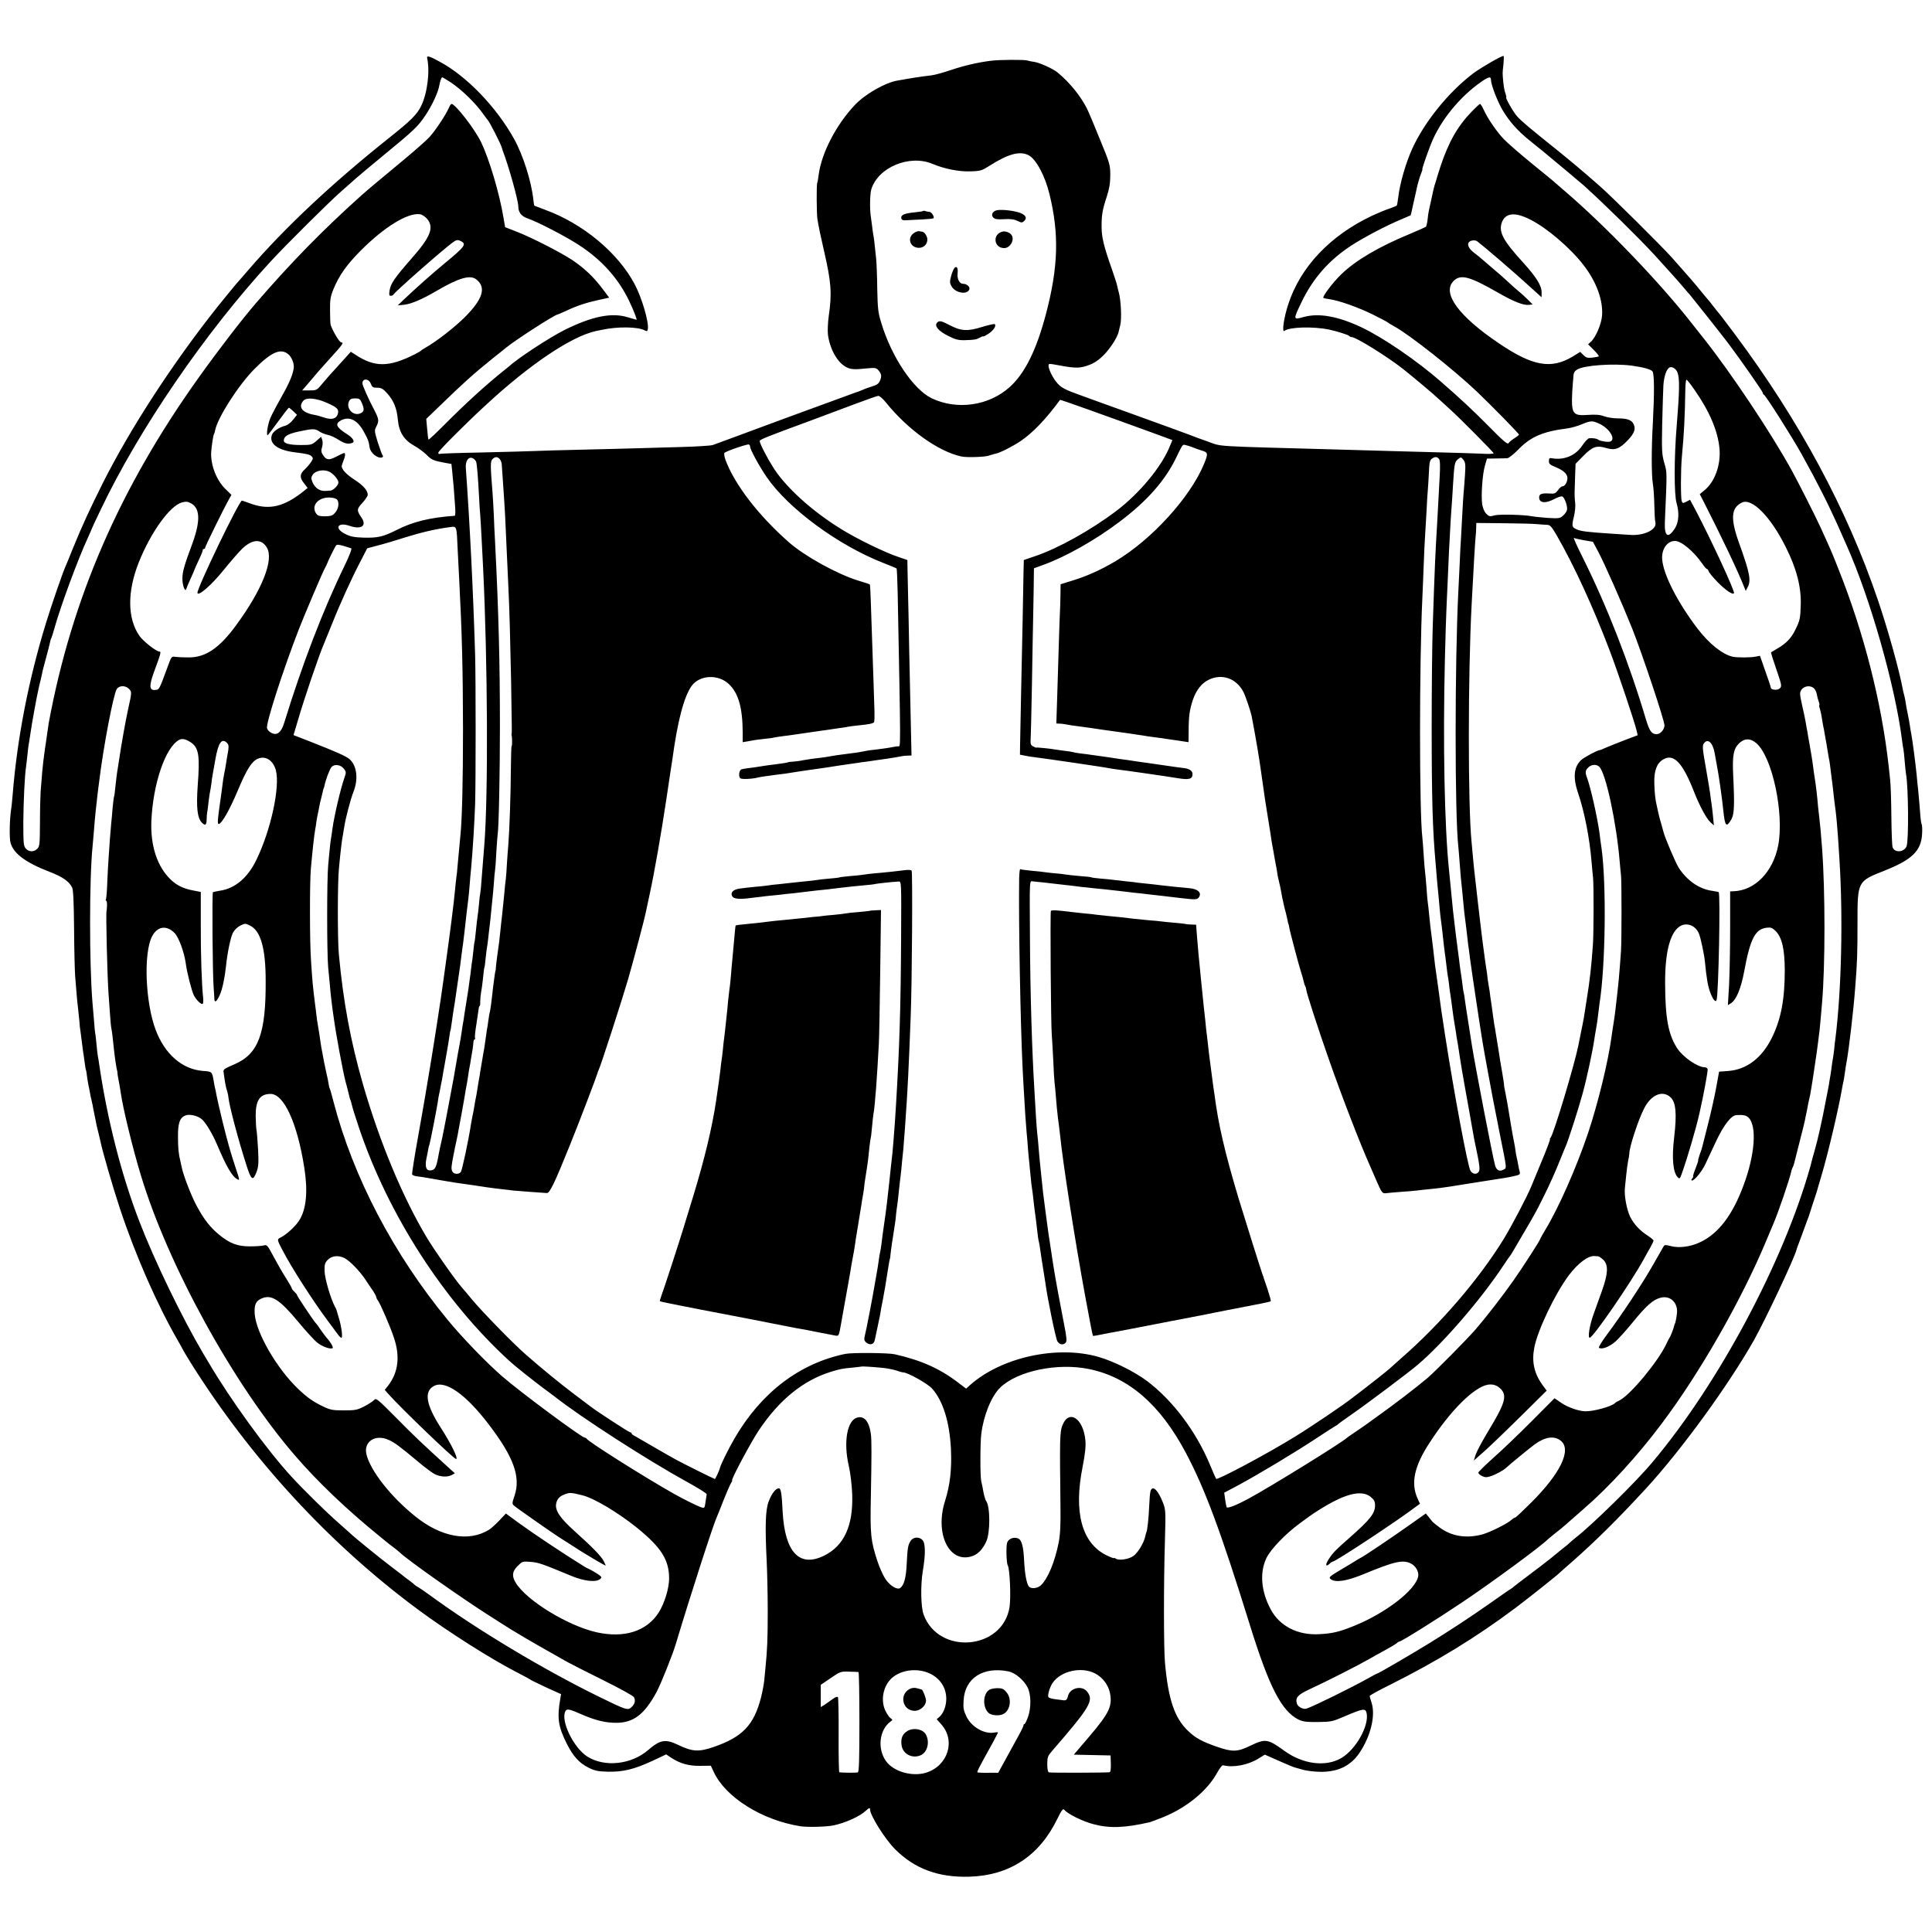 <?xml version="1.0" standalone="no"?>
<!DOCTYPE svg PUBLIC "-//W3C//DTD SVG 20010904//EN"
 "http://www.w3.org/TR/2001/REC-SVG-20010904/DTD/svg10.dtd">
<svg version="1.0" xmlns="http://www.w3.org/2000/svg"
 width="1450pt" height="1450pt" viewBox="0 0 1450 1450"
 preserveAspectRatio="xMidYMid meet">
<g transform="translate(0,1450) scale(0.1,-0.1)"
fill="#000000" stroke="none">
<path d="M3206 14063 c22 -99 1 -264 -45 -358 -32 -65 -76 -109 -241 -240
-429 -342 -782 -673 -1055 -990 -33 -38 -73 -85 -90 -103 -16 -19 -81 -98
-143 -175 -337 -425 -652 -909 -860 -1322 -103 -206 -161 -333 -227 -496 -25
-63 -50 -123 -55 -134 -20 -45 -101 -279 -143 -415 -132 -428 -218 -869 -252
-1295 -4 -44 -8 -91 -11 -105 -12 -77 -15 -219 -5 -255 22 -81 113 -149 295
-219 96 -37 144 -71 167 -116 9 -18 13 -103 15 -310 1 -157 5 -316 8 -355 3
-38 8 -99 11 -135 3 -36 7 -81 10 -100 2 -19 7 -62 10 -95 2 -33 6 -71 9 -85
2 -14 7 -52 11 -85 4 -32 8 -67 10 -76 2 -9 6 -40 10 -70 4 -30 8 -56 10 -59
2 -3 6 -27 9 -55 4 -27 9 -57 11 -65 2 -8 7 -31 10 -50 3 -19 8 -43 11 -53 3
-11 7 -29 9 -40 2 -12 8 -47 15 -77 6 -30 13 -66 16 -80 3 -14 10 -43 16 -65
5 -22 12 -49 14 -60 11 -58 93 -342 144 -495 117 -353 281 -725 436 -993 19
-32 34 -60 34 -62 0 -2 28 -48 61 -102 452 -721 1040 -1360 1709 -1855 226
-167 549 -372 747 -473 46 -24 89 -47 95 -52 7 -5 62 -31 121 -59 l108 -49 -6
-35 c-25 -143 -15 -209 47 -333 49 -98 95 -149 166 -184 48 -24 71 -28 147
-30 112 -2 195 18 333 82 l102 48 37 -25 c70 -45 132 -62 218 -61 l80 1 22
-47 c88 -190 361 -361 648 -407 53 -9 197 -5 250 6 88 18 199 68 242 109 25
23 33 26 33 11 0 -45 113 -224 188 -299 147 -147 326 -213 557 -206 301 9 524
155 659 431 37 75 44 83 56 69 24 -29 134 -84 213 -105 122 -33 234 -30 427
14 8 2 55 20 103 39 174 71 329 198 402 332 20 36 38 59 46 56 74 -19 186 2
263 50 l49 30 104 -46 c56 -25 111 -48 120 -50 10 -3 41 -11 68 -19 28 -7 86
-14 131 -14 128 0 222 46 287 142 85 126 123 283 90 380 -7 21 -13 42 -13 47
0 5 67 42 148 82 358 179 652 359 947 580 102 77 319 249 335 267 3 3 41 37
85 75 186 164 347 324 561 556 265 289 614 769 807 1109 86 153 310 628 321
683 2 7 8 26 15 42 6 17 23 62 37 100 14 39 28 77 31 85 4 8 7 17 8 20 2 10
47 145 52 160 3 8 7 20 8 25 2 6 18 64 38 130 49 166 126 494 152 645 3 19 8
42 10 50 2 8 7 35 10 60 3 25 10 68 15 95 17 92 52 391 64 555 15 188 17 260
17 480 0 316 -1 315 199 394 212 84 280 150 286 280 2 33 0 64 -3 69 -3 6 -7
28 -9 51 -5 70 -12 148 -18 211 -4 33 -9 83 -11 110 -10 96 -29 244 -40 305
-3 14 -8 43 -11 65 -3 22 -10 59 -15 83 -5 23 -12 59 -15 80 -3 20 -7 45 -10
54 -3 10 -7 28 -10 40 -29 158 -114 462 -191 688 -230 677 -588 1342 -1071
1990 -64 85 -118 157 -122 160 -3 3 -21 25 -40 50 -19 25 -39 50 -45 56 -5 6
-26 30 -45 54 -43 54 -114 136 -225 260 -81 90 -454 460 -540 535 -137 120
-206 178 -345 290 -181 145 -239 194 -272 230 -27 28 -94 145 -83 145 2 0 0
12 -6 28 -6 15 -13 52 -16 82 -7 75 -7 68 1 138 3 34 4 62 0 62 -18 0 -168
-87 -226 -130 -184 -139 -367 -364 -459 -567 -48 -106 -93 -260 -105 -366 -4
-29 -8 -55 -10 -59 -2 -3 -28 -14 -57 -24 -28 -9 -86 -33 -127 -52 -316 -149
-539 -384 -631 -665 -34 -103 -50 -218 -28 -200 35 29 218 34 336 9 57 -12
144 -40 149 -47 3 -5 11 -9 19 -9 32 0 268 -147 385 -239 84 -67 225 -185 275
-232 28 -26 64 -59 80 -73 69 -62 325 -320 325 -328 0 -5 -42 -6 -92 -3 -51 2
-196 7 -323 10 -126 3 -291 8 -365 10 -74 2 -232 7 -350 10 -1007 28 -901 21
-1015 61 -55 19 -111 40 -125 46 -14 5 -72 27 -130 48 -58 21 -213 77 -345
125 -132 47 -296 107 -365 132 -101 36 -131 52 -159 81 -36 39 -70 105 -71
135 0 20 -5 20 95 2 109 -20 145 -19 210 6 39 14 73 38 109 74 48 49 102 132
111 172 3 10 8 34 13 53 12 48 5 192 -12 249 -3 9 -7 27 -10 41 -2 14 -21 72
-41 130 -60 169 -77 240 -77 315 -1 89 6 131 39 230 19 59 26 101 26 160 0 77
-3 88 -78 270 -42 105 -86 208 -97 230 -48 95 -130 197 -222 272 -31 26 -134
73 -172 78 -21 3 -46 8 -54 11 -19 7 -213 6 -271 -2 -94 -11 -206 -37 -303
-70 -56 -19 -119 -36 -141 -39 -96 -12 -137 -18 -260 -40 -91 -15 -241 -101
-317 -181 -141 -148 -253 -363 -274 -529 -3 -27 -8 -53 -10 -57 -7 -10 -5
-237 1 -273 13 -74 18 -99 50 -240 54 -233 60 -317 35 -488 -7 -49 -9 -111 -6
-139 15 -109 71 -209 137 -243 33 -18 63 -20 154 -10 61 6 72 4 86 -12 25 -28
28 -47 14 -79 -9 -23 -23 -33 -56 -43 -24 -7 -60 -20 -79 -29 -19 -8 -40 -16
-46 -17 -6 -2 -244 -89 -530 -194 -285 -106 -530 -196 -544 -201 -14 -5 -122
-12 -240 -15 -118 -3 -276 -8 -350 -10 -74 -2 -252 -7 -395 -10 -143 -3 -300
-8 -350 -10 -49 -2 -229 -7 -400 -11 -170 -3 -313 -8 -317 -11 -5 -2 -8 2 -8
10 0 12 194 207 351 352 334 310 648 521 834 561 11 2 31 6 45 9 116 25 269
23 320 -5 15 -8 19 -6 22 8 11 48 -44 236 -98 338 -126 238 -389 456 -674 560
-41 15 -77 29 -79 30 -2 2 -6 23 -8 46 -15 139 -77 334 -146 458 -132 237
-355 469 -557 577 -78 43 -99 48 -94 26z m178 -182 c83 -55 189 -159 246 -241
13 -19 27 -37 30 -40 13 -12 99 -181 105 -205 1 -5 5 -17 8 -25 46 -120 117
-375 117 -420 0 -42 23 -72 64 -87 78 -26 293 -138 391 -202 171 -111 296
-251 376 -418 34 -70 62 -143 56 -143 -1 0 -31 9 -66 19 -121 37 -268 7 -475
-96 -117 -59 -352 -213 -422 -278 -7 -5 -20 -17 -31 -25 -132 -105 -287 -246
-454 -414 -60 -60 -111 -108 -113 -105 -2 2 -7 38 -10 79 l-7 76 108 104 c171
166 248 235 388 348 50 39 95 76 101 81 76 62 370 251 390 251 2 0 33 13 67
29 82 38 146 59 241 80 l78 17 -52 69 c-66 88 -136 153 -223 212 -87 58 -306
170 -419 214 l-87 34 -12 70 c-30 182 -106 438 -168 567 -45 96 -194 288 -222
288 -5 0 -15 -16 -23 -35 -21 -48 -96 -162 -142 -213 -22 -24 -113 -105 -204
-180 -143 -118 -268 -223 -306 -257 -294 -264 -527 -502 -793 -810 -105 -122
-276 -344 -427 -555 -594 -830 -955 -1660 -1128 -2595 -2 -11 -7 -45 -11 -75
-4 -30 -9 -62 -10 -70 -3 -15 -13 -88 -20 -145 -4 -28 -10 -96 -20 -225 -2
-30 -5 -135 -5 -233 -1 -163 -2 -179 -20 -197 -26 -26 -62 -25 -86 1 -17 19
-19 38 -19 198 1 151 11 359 20 411 1 8 6 47 10 85 4 39 8 77 10 85 2 8 8 51
15 95 10 71 44 256 56 310 3 11 7 31 10 45 3 14 8 34 11 45 3 11 7 29 9 40 1
11 15 63 29 115 14 52 28 105 30 117 2 12 6 27 10 33 3 5 15 43 26 83 45 160
172 505 248 670 17 37 31 69 31 71 0 2 29 65 66 141 287 603 784 1329 1273
1860 117 127 436 444 528 525 53 47 104 92 113 100 8 8 105 89 214 179 223
183 253 212 306 291 52 76 100 179 108 233 5 28 15 57 21 57 3 0 32 -18 65
-39z m7806 20 c0 -37 49 -163 88 -229 51 -85 113 -155 204 -228 40 -33 82 -66
93 -75 80 -66 286 -238 314 -263 169 -154 400 -381 526 -517 92 -100 199 -220
231 -259 16 -19 31 -37 35 -40 7 -7 245 -307 290 -367 95 -126 259 -362 259
-371 0 -6 3 -12 8 -14 15 -7 214 -321 287 -453 74 -134 97 -178 149 -280 31
-60 82 -166 113 -235 30 -69 64 -143 73 -165 176 -394 364 -1055 415 -1460 3
-27 8 -57 10 -65 2 -8 7 -51 10 -94 4 -43 8 -86 10 -95 18 -97 21 -501 4 -543
-19 -46 -91 -50 -105 -6 -4 12 -8 117 -9 233 -1 115 -5 237 -9 270 -4 33 -9
79 -11 103 -53 479 -185 1000 -377 1481 -49 125 -65 161 -136 316 -39 85 -165
334 -215 425 -158 286 -455 731 -661 991 -34 42 -74 94 -91 115 -243 310 -647
730 -950 989 -38 33 -72 62 -75 65 -3 4 -79 66 -170 140 -91 74 -186 157 -213
185 -53 55 -123 157 -152 222 -11 24 -23 43 -27 43 -4 0 -32 -26 -63 -58 -107
-111 -173 -228 -235 -414 -17 -54 -33 -103 -34 -110 -2 -7 -6 -20 -9 -28 -3
-8 -13 -49 -21 -90 -9 -41 -19 -86 -22 -100 -3 -14 -8 -45 -10 -70 -3 -25 -9
-48 -12 -52 -4 -3 -59 -28 -122 -54 -234 -97 -405 -198 -513 -302 -64 -62
-144 -168 -135 -178 3 -2 25 -7 49 -10 69 -10 214 -61 323 -115 54 -27 104
-53 110 -58 6 -5 29 -19 51 -31 118 -65 446 -325 619 -489 112 -107 316 -315
316 -323 0 -3 -16 -16 -35 -28 -19 -12 -39 -28 -43 -36 -7 -12 -41 17 -150
128 -122 123 -206 201 -357 333 -181 158 -432 330 -596 408 -178 84 -320 109
-434 78 -81 -23 -81 -22 -16 113 86 178 205 313 371 422 97 63 264 151 380
199 36 15 66 28 67 29 1 1 10 36 18 77 9 41 18 81 20 89 2 8 8 37 14 63 7 27
18 64 26 83 8 19 12 34 10 34 -4 0 31 104 65 190 68 173 216 355 380 468 52
36 70 40 70 13z m-3470 -566 c55 -28 123 -154 156 -290 74 -301 67 -549 -26
-902 -72 -272 -158 -445 -272 -548 -157 -141 -395 -175 -586 -84 -138 67 -302
312 -378 566 -24 77 -27 108 -30 253 -1 91 -5 192 -8 225 -4 33 -8 80 -11 103
-2 24 -6 56 -9 70 -3 15 -8 50 -11 77 -4 28 -8 61 -10 75 -8 52 -6 166 4 198
50 166 287 265 460 192 87 -37 201 -60 286 -56 74 2 85 6 140 41 141 90 229
114 295 80z m-4515 -477 c55 -65 27 -136 -118 -300 -125 -143 -155 -186 -163
-237 -5 -33 -4 -41 9 -41 8 0 17 4 19 8 7 18 363 331 445 392 28 20 36 22 58
12 50 -23 37 -41 -121 -171 -86 -71 -209 -180 -303 -269 l-46 -44 50 5 c51 6
133 40 240 103 169 99 255 124 301 86 75 -60 48 -147 -89 -284 -74 -74 -213
-182 -293 -227 -16 -9 -31 -19 -34 -22 -3 -4 -23 -16 -45 -27 -197 -100 -304
-100 -451 -2 l-31 20 -38 -42 c-21 -24 -59 -65 -84 -93 -26 -27 -66 -74 -90
-102 -43 -52 -45 -53 -98 -53 l-55 0 49 57 c62 74 96 113 158 181 97 106 108
122 86 122 -13 0 -62 82 -79 130 -3 8 -5 58 -5 110 -1 81 3 105 27 163 43 103
98 180 204 287 179 179 353 285 444 272 16 -2 39 -18 53 -34z m8282 -7 c123
-62 300 -213 398 -341 96 -124 146 -260 139 -375 -4 -65 -47 -166 -84 -200
l-21 -19 43 -43 c23 -23 40 -45 37 -47 -2 -3 -24 -7 -48 -10 -36 -4 -47 -1
-67 19 l-24 24 -57 -35 c-161 -97 -301 -72 -553 99 -303 204 -430 378 -341
468 54 53 118 36 335 -88 119 -68 190 -96 232 -91 l27 3 -35 35 c-19 19 -50
48 -69 63 -19 15 -54 47 -79 70 -25 24 -74 67 -110 97 -35 30 -73 63 -85 73
-11 10 -39 33 -62 50 -52 39 -59 81 -17 91 15 4 33 2 42 -6 54 -41 275 -231
370 -318 l112 -101 0 38 c0 50 -41 115 -139 223 -148 162 -183 227 -161 296
26 77 98 86 217 25z m-9323 -1010 c27 -23 46 -73 40 -107 -8 -52 -36 -116 -97
-223 -33 -58 -68 -125 -78 -149 -20 -46 -33 -136 -19 -127 4 3 40 50 80 105
40 55 75 100 78 100 3 0 18 -12 34 -27 l27 -26 -30 -38 c-16 -21 -42 -40 -57
-44 -42 -9 -92 -42 -101 -68 -24 -66 41 -116 174 -132 89 -11 110 -16 124 -30
12 -12 12 -18 -4 -42 -10 -15 -30 -39 -45 -53 -41 -37 -43 -63 -9 -106 l28
-36 -27 -22 c-148 -119 -259 -146 -397 -97 -33 12 -64 23 -69 24 -19 4 -343
-668 -334 -694 8 -25 107 62 195 171 51 63 114 136 141 162 76 73 145 76 185
8 54 -91 -35 -315 -229 -580 -127 -174 -231 -245 -359 -244 -38 0 -83 2 -99 4
-28 5 -30 3 -58 -75 -63 -171 -62 -170 -91 -173 -47 -6 -50 29 -10 138 51 138
54 150 39 150 -23 0 -122 78 -149 117 -91 131 -93 330 -6 551 90 226 233 425
324 451 29 8 44 7 66 -5 71 -36 75 -131 14 -300 -62 -166 -76 -217 -76 -265
-1 -50 20 -107 29 -79 2 8 17 43 33 78 16 35 29 65 29 67 0 2 14 34 32 72 18
37 31 71 30 76 -1 4 3 7 8 7 6 0 10 5 10 10 0 10 138 291 177 360 l20 36 -44
43 c-68 65 -113 182 -108 277 3 45 15 127 21 136 3 4 7 18 9 30 19 94 174 337
294 458 128 129 198 159 255 111z m10081 -85 c87 -12 144 -27 157 -43 14 -17
15 -158 3 -388 -11 -188 -11 -392 0 -455 5 -30 10 -102 11 -160 1 -58 4 -117
8 -131 13 -55 -89 -103 -197 -93 -18 1 -72 5 -122 8 -199 13 -241 19 -272 33
-37 17 -38 24 -19 103 7 30 11 73 8 95 -3 22 -5 63 -4 90 1 28 3 85 4 127 l3
77 60 61 c68 69 98 79 172 57 63 -19 98 -6 160 59 49 52 61 84 44 120 -14 32
-48 44 -120 44 -32 0 -78 7 -102 16 -33 12 -64 14 -122 10 -114 -8 -125 7
-117 174 2 25 4 56 5 70 2 14 3 37 4 52 1 18 10 34 27 44 49 32 268 48 409 30z
m345 -52 c17 -43 15 -142 -6 -399 -20 -237 -20 -518 -1 -581 21 -71 17 -141
-11 -187 -52 -82 -81 -66 -77 43 17 389 17 372 -4 445 -18 63 -20 92 -16 290
3 121 7 253 9 292 5 73 25 127 48 136 20 7 48 -12 58 -39z m-9807 -84 c10 -26
16 -30 48 -30 30 0 43 -7 74 -41 50 -56 73 -112 81 -199 9 -94 45 -152 124
-196 30 -17 71 -47 90 -66 39 -40 54 -46 147 -63 l41 -7 6 -57 c3 -31 8 -83
11 -116 2 -33 7 -95 10 -137 4 -43 3 -78 -2 -79 -185 -13 -312 -44 -433 -105
-105 -53 -144 -62 -254 -59 -67 2 -97 8 -134 27 -86 42 -59 93 33 61 88 -30
131 2 87 64 -36 53 -35 62 8 109 22 24 40 51 40 60 0 32 -33 71 -100 114 -63
41 -99 80 -95 105 1 6 7 23 13 38 14 32 15 57 5 57 -4 0 -31 -12 -59 -27 -56
-29 -74 -27 -100 12 -14 21 -15 33 -7 59 6 18 6 42 1 55 l-8 23 -35 -31 c-33
-29 -41 -31 -115 -31 -85 0 -130 11 -130 33 0 32 29 50 111 68 107 23 125 23
157 0 15 -10 43 -21 62 -25 19 -3 55 -20 80 -36 44 -29 73 -36 104 -24 23 9 4
39 -43 68 -79 50 -89 76 -40 102 63 32 124 0 171 -89 32 -58 35 -68 42 -115 6
-42 62 -86 94 -75 8 4 9 9 3 17 -5 6 -21 50 -36 97 -25 82 -26 89 -11 117 22
42 20 56 -13 121 -47 89 -91 188 -91 204 0 39 48 37 63 -3z m9934 -45 c114
-163 176 -310 188 -441 11 -122 -34 -249 -112 -313 l-36 -30 20 -38 c146 -286
268 -543 315 -663 l10 -25 13 25 c29 52 19 106 -61 329 -68 187 -63 269 19
309 75 37 215 -104 329 -333 81 -160 117 -300 113 -433 -3 -103 -6 -119 -41
-189 -29 -61 -69 -103 -134 -140 -25 -15 -46 -28 -48 -29 -2 -1 16 -59 40
-128 40 -117 42 -126 26 -142 -17 -17 -68 -13 -68 6 0 5 -18 60 -41 123 l-40
115 -32 -6 c-35 -8 -140 -8 -172 -1 -77 17 -177 97 -263 209 -151 198 -258
406 -267 522 -6 76 37 138 96 138 48 0 142 -79 206 -172 14 -21 29 -38 34 -38
4 0 10 -8 13 -18 3 -10 33 -46 66 -80 61 -62 115 -99 124 -84 8 13 -170 398
-286 619 l-44 82 -27 -14 c-25 -13 -29 -13 -35 3 -9 22 -8 245 1 337 16 169
22 283 26 513 1 34 4 62 9 62 4 0 31 -34 59 -75z m-6071 -92 c166 -207 395
-371 569 -409 40 -9 177 -4 205 6 3 1 10 3 15 5 6 1 12 3 15 4 3 2 13 4 22 6
33 6 127 54 187 94 94 64 188 162 297 310 2 3 321 -111 746 -266 l97 -36 -17
-41 c-61 -156 -230 -360 -407 -493 -190 -143 -436 -280 -606 -337 l-85 -29 -2
-76 c-2 -153 -11 -584 -18 -901 -3 -179 -7 -361 -8 -405 l-1 -79 35 -7 c19 -4
53 -10 75 -12 74 -9 540 -77 555 -82 8 -2 38 -6 65 -10 28 -3 113 -15 190 -26
178 -26 175 -25 267 -40 83 -13 108 -6 108 31 0 24 -22 40 -62 45 -18 2 -49 6
-68 9 -36 5 -160 23 -215 31 -16 2 -46 6 -65 9 -19 3 -52 8 -72 11 -47 6 -96
13 -145 21 -21 3 -49 7 -63 9 -14 2 -43 6 -65 9 -22 3 -60 9 -85 11 -25 3 -52
8 -61 11 -9 2 -36 7 -60 9 -24 3 -53 7 -64 9 -37 7 -145 18 -147 15 -2 -1 -13
3 -24 9 -18 9 -21 19 -19 54 2 24 6 210 10 413 3 204 8 451 10 550 2 99 4 212
4 250 l1 70 66 24 c169 60 399 190 579 327 204 154 337 305 420 474 49 102 51
105 67 101 7 -2 18 -4 23 -6 6 -1 22 -7 36 -12 14 -6 44 -17 67 -24 49 -14 51
-22 18 -102 -103 -250 -394 -569 -666 -730 -110 -65 -213 -111 -317 -143 l-93
-29 -1 -80 c-1 -44 -2 -102 -4 -130 -1 -27 -6 -144 -9 -260 -4 -115 -9 -292
-12 -392 l-6 -183 23 -1 c13 0 31 -2 39 -4 18 -4 89 -15 127 -19 43 -6 125
-17 153 -22 14 -2 59 -8 100 -14 41 -6 86 -12 100 -14 14 -2 47 -7 73 -11 27
-4 59 -8 70 -11 12 -2 42 -6 67 -9 25 -3 56 -7 70 -10 14 -2 45 -7 70 -10 25
-4 57 -8 73 -11 l27 -4 1 82 c0 110 7 161 31 233 25 75 66 128 121 154 100 48
208 9 260 -94 16 -32 54 -145 61 -180 28 -145 57 -315 71 -420 3 -22 10 -69
15 -105 5 -36 12 -83 15 -105 3 -22 12 -78 20 -125 8 -47 17 -103 20 -125 3
-22 9 -62 14 -90 5 -27 13 -67 16 -89 4 -21 9 -48 11 -60 3 -11 7 -37 10 -56
2 -19 9 -50 14 -70 5 -19 11 -48 14 -65 3 -16 7 -41 10 -55 4 -14 8 -34 10
-45 2 -11 9 -38 15 -60 6 -22 12 -51 15 -65 2 -14 5 -25 6 -25 1 0 3 -9 5 -20
4 -30 74 -293 90 -342 8 -23 16 -53 19 -67 3 -14 8 -31 12 -37 4 -7 7 -19 8
-28 2 -25 89 -293 172 -529 94 -269 230 -621 304 -787 10 -22 32 -74 50 -115
40 -92 45 -99 73 -95 12 2 63 6 112 10 50 3 104 8 120 10 17 2 57 7 90 10 33
3 74 8 90 10 17 3 48 7 70 10 22 3 78 12 125 20 47 8 132 21 190 30 58 8 129
20 158 27 50 11 53 13 47 37 -4 14 -9 37 -11 51 -2 14 -7 36 -10 50 -4 14 -8
39 -10 55 -2 17 -6 41 -9 55 -8 36 -32 175 -51 295 -3 17 -10 55 -16 85 -7 30
-11 58 -10 61 0 3 -5 41 -13 85 -14 82 -19 109 -30 184 -4 25 -9 52 -10 61 -2
9 -6 34 -9 55 -3 22 -8 50 -11 64 -2 14 -7 45 -10 70 -3 25 -7 54 -9 66 -2 12
-7 45 -11 75 -3 30 -8 61 -10 69 -2 8 -6 38 -10 65 -3 28 -7 61 -10 75 -5 29
-9 60 -25 180 -6 47 -13 101 -15 120 -4 31 -38 323 -49 425 -3 22 -8 76 -12
120 -4 44 -8 94 -10 110 -27 270 -27 1254 1 1780 14 269 26 475 30 510 2 17 4
46 4 65 l1 35 208 -2 c114 -1 227 -4 252 -7 25 -2 57 -5 72 -5 22 -1 33 -13
72 -80 129 -224 273 -537 396 -861 63 -165 191 -547 204 -607 l7 -31 -98 -37
c-54 -21 -117 -46 -140 -56 -23 -11 -44 -19 -47 -19 -17 0 -116 -53 -139 -74
-55 -51 -63 -131 -24 -246 48 -139 88 -343 102 -520 4 -41 8 -93 11 -115 6
-61 5 -422 -1 -506 -12 -168 -23 -265 -47 -414 -22 -143 -21 -139 -43 -245 -8
-41 -17 -84 -19 -95 -29 -145 -184 -662 -208 -692 -6 -7 -8 -13 -5 -13 3 0
-23 -71 -59 -157 -36 -87 -73 -176 -82 -198 -28 -70 -147 -297 -207 -395 -187
-303 -475 -638 -770 -895 -44 -39 -82 -73 -85 -76 -7 -8 -161 -130 -200 -159
-18 -14 -54 -41 -80 -61 -68 -54 -311 -218 -432 -292 -200 -124 -582 -328
-591 -316 -2 2 -23 51 -47 108 -105 251 -280 483 -475 629 -92 68 -248 146
-360 178 -309 89 -725 -1 -961 -208 l-33 -30 -58 44 c-140 107 -279 169 -478
214 -51 11 -317 13 -370 3 -345 -71 -634 -292 -833 -636 -40 -68 -104 -197
-108 -218 -4 -19 -34 -85 -39 -85 -5 0 -235 114 -295 147 -19 10 -92 52 -163
93 -70 41 -136 79 -147 85 -11 5 -20 13 -20 17 0 5 -5 8 -10 8 -9 0 -261 164
-295 192 -5 4 -62 47 -125 94 -97 73 -243 192 -365 299 -95 83 -331 325 -405
415 -25 30 -56 68 -70 83 -53 60 -208 281 -267 379 -182 305 -352 713 -478
1147 -94 328 -148 617 -182 981 -10 110 -10 542 1 645 13 138 22 211 30 251 2
12 7 39 10 60 10 65 47 206 68 259 39 97 27 197 -28 247 -26 23 -102 56 -300
134 l-121 47 33 111 c48 166 162 499 194 571 5 11 32 79 61 150 61 154 147
343 216 475 l49 95 79 21 c44 11 139 39 210 62 119 37 221 61 332 76 52 7 50
12 58 -169 4 -71 8 -168 11 -215 22 -425 28 -683 29 -1135 0 -382 -7 -681 -20
-800 -7 -73 -16 -169 -21 -225 -2 -30 -6 -69 -9 -85 -2 -17 -7 -60 -10 -95 -7
-82 -40 -342 -66 -525 -11 -77 -22 -158 -25 -180 -13 -99 -67 -447 -95 -615
-17 -102 -33 -198 -36 -215 -2 -16 -27 -155 -54 -309 -28 -153 -48 -284 -46
-290 3 -6 17 -12 33 -14 15 -1 64 -9 109 -17 44 -8 96 -17 115 -20 19 -3 46
-7 60 -10 14 -2 45 -7 70 -10 25 -4 56 -8 70 -10 46 -8 167 -25 216 -30 27 -3
65 -7 84 -10 31 -3 204 -16 254 -19 22 -1 57 72 173 359 66 163 203 522 207
540 1 6 4 15 7 20 13 21 180 538 223 686 43 150 119 437 130 489 3 14 17 79
31 145 36 164 87 458 125 710 17 116 33 221 35 234 2 13 7 45 11 70 39 290 87
471 144 552 60 84 200 91 280 15 72 -68 103 -177 104 -363 l0 -73 31 5 c16 3
41 7 55 10 14 2 50 7 80 10 30 3 62 7 70 10 8 2 38 6 65 10 28 3 77 10 110 15
61 9 122 18 172 25 15 2 42 6 58 8 17 3 53 8 80 12 28 3 57 8 65 10 8 2 42 7
74 10 84 8 120 15 126 25 3 5 4 42 3 82 -1 40 -4 138 -7 218 -3 80 -8 226 -11
325 -3 99 -8 231 -10 293 -2 63 -5 115 -7 116 -2 2 -41 15 -88 29 -156 48
-403 184 -520 288 -231 203 -411 439 -477 623 -7 22 -10 43 -6 47 14 14 175
69 184 63 5 -3 9 -11 9 -17 0 -21 69 -147 123 -226 163 -238 538 -514 879
-647 51 -20 95 -38 97 -40 2 -2 6 -82 8 -176 24 -1230 23 -1158 4 -1159 -9 0
-23 -2 -31 -4 -34 -7 -98 -16 -140 -21 -42 -4 -67 -8 -115 -18 -11 -2 -42 -7
-70 -10 -90 -11 -140 -19 -160 -23 -11 -2 -33 -6 -50 -8 -57 -6 -120 -15 -150
-21 -16 -4 -48 -8 -70 -10 -22 -1 -40 -3 -40 -4 0 -3 -38 -9 -85 -15 -45 -5
-81 -10 -142 -20 -18 -3 -51 -8 -73 -10 -22 -3 -45 -7 -51 -9 -17 -7 -23 -54
-8 -67 11 -9 88 -6 134 6 8 2 35 7 60 10 25 3 61 8 80 11 19 2 49 6 65 8 17 3
59 9 95 15 36 5 85 13 110 16 72 10 162 23 200 30 8 1 40 6 70 10 30 4 62 9
70 10 8 2 38 6 65 9 28 4 61 9 75 11 14 2 45 6 70 10 53 8 99 15 120 20 8 2
28 4 43 4 l28 1 -5 228 c-3 125 -8 371 -12 547 -3 176 -7 374 -9 440 -2 66 -3
150 -4 186 l-1 66 -67 23 c-95 31 -300 130 -418 202 -202 123 -382 279 -490
423 -50 67 -138 230 -133 246 4 12 58 33 373 149 110 41 268 100 350 131 83
31 157 57 166 58 9 1 34 -20 55 -46z m-4189 -8 c74 -33 87 -46 79 -80 -10 -38
-46 -48 -103 -29 -25 9 -58 18 -72 20 -93 16 -126 59 -84 107 25 26 99 19 180
-18z m259 0 c20 -48 18 -64 -11 -77 -52 -24 -110 36 -86 89 8 18 19 23 46 23
32 0 38 -4 51 -35z m9289 -156 c75 -35 124 -116 80 -133 -17 -6 -75 3 -90 14
-11 9 -39 13 -67 11 -9 0 -33 -25 -53 -55 -50 -76 -138 -112 -230 -95 -16 3
-20 -1 -20 -21 -1 -21 8 -29 53 -47 63 -26 92 -57 85 -92 -5 -30 -21 -51 -37
-51 -7 0 -22 -13 -33 -29 -18 -24 -27 -28 -62 -25 -63 4 -83 -4 -79 -35 4 -37
50 -40 112 -7 26 14 53 23 61 20 17 -7 40 -70 36 -99 -1 -11 -14 -31 -29 -44
-25 -22 -31 -23 -117 -18 -49 4 -101 9 -115 12 -58 12 -247 17 -283 7 -35 -10
-41 -9 -62 12 -15 15 -26 42 -31 72 -9 65 2 228 21 290 l15 52 68 1 c37 1 75
1 85 2 10 0 49 31 86 69 90 92 182 132 366 155 28 4 75 17 105 30 70 29 81 29
135 4z m-8431 -286 c6 -21 14 -120 21 -253 2 -52 7 -122 10 -155 2 -33 7 -112
10 -175 3 -63 8 -160 11 -215 34 -702 39 -1693 9 -2075 -2 -30 -7 -86 -10
-125 -3 -38 -8 -101 -11 -140 -2 -38 -7 -81 -9 -95 -3 -14 -8 -52 -10 -85 -3
-33 -8 -76 -11 -95 -3 -19 -7 -57 -10 -85 -5 -58 -12 -110 -14 -110 0 0 -3
-18 -5 -40 -2 -22 -6 -58 -9 -81 -4 -23 -9 -59 -11 -80 -2 -21 -6 -52 -9 -69
-2 -16 -7 -50 -10 -75 -4 -25 -9 -56 -11 -70 -5 -29 -11 -68 -20 -125 -3 -23
-7 -52 -10 -65 -3 -13 -7 -42 -10 -65 -3 -22 -10 -62 -15 -90 -5 -27 -11 -61
-14 -75 -20 -121 -36 -211 -76 -420 -17 -91 -36 -185 -41 -210 -14 -60 -18
-80 -25 -115 -19 -108 -27 -124 -60 -129 -35 -5 -47 27 -33 92 7 31 13 64 14
72 1 8 5 22 8 30 6 16 54 264 62 315 2 17 6 41 9 55 3 14 9 41 12 60 4 19 8
44 11 55 2 11 6 35 9 54 3 18 8 43 10 55 9 47 34 193 38 226 3 19 5 35 6 35 2
0 3 8 14 85 3 25 8 56 10 70 5 26 8 44 26 170 6 41 13 91 16 110 6 39 9 61 18
135 4 28 8 64 11 80 5 38 15 122 29 250 4 33 9 74 11 90 2 17 7 64 10 105 3
41 8 98 11 125 13 144 25 342 30 485 5 170 5 920 0 1110 -14 469 -40 992 -70
1409 -4 53 22 88 54 71 10 -5 21 -18 24 -27z m177 21 c8 -9 15 -29 15 -43 1
-14 5 -66 8 -116 18 -261 17 -254 30 -550 3 -60 8 -168 11 -240 9 -183 14
-384 21 -720 6 -380 6 -378 4 -390 -1 -5 -2 -12 0 -15 4 -12 5 -80 0 -80 -3 0
-5 -84 -6 -188 -1 -171 -10 -440 -19 -552 -2 -25 -7 -85 -10 -135 -2 -49 -7
-106 -9 -125 -3 -19 -8 -66 -11 -105 -7 -74 -9 -86 -18 -175 -4 -30 -9 -80
-12 -110 -6 -60 -9 -87 -25 -198 -5 -39 -9 -75 -9 -80 1 -4 0 -9 -1 -12 -3
-10 -8 -37 -15 -96 -4 -32 -9 -70 -10 -84 -2 -14 -6 -47 -9 -75 -4 -27 -8 -57
-11 -65 -2 -8 -7 -35 -10 -60 -3 -25 -8 -57 -11 -71 -2 -15 -7 -47 -10 -70 -8
-58 -11 -78 -19 -119 -12 -68 -16 -95 -21 -125 -2 -16 -6 -41 -9 -55 -3 -14
-7 -41 -10 -60 -3 -19 -7 -46 -10 -60 -6 -28 -12 -64 -20 -112 -3 -18 -8 -40
-10 -48 -2 -8 -6 -31 -9 -50 -21 -136 -68 -355 -78 -367 -15 -19 -55 -16 -63
5 -10 21 -9 33 10 130 3 15 8 36 9 47 2 11 7 31 10 45 3 14 8 37 11 53 3 15 7
39 10 55 12 61 35 189 41 226 3 21 8 48 10 60 5 25 13 70 19 111 2 17 6 41 9
55 3 14 8 43 11 65 4 22 9 54 12 70 3 17 5 40 6 53 1 12 5 22 10 22 4 0 6 4 2
9 -3 5 2 54 11 108 8 54 16 106 17 116 1 9 4 17 7 17 3 0 5 14 4 31 0 18 3 51
7 75 5 23 11 73 15 111 3 37 8 71 10 74 2 3 6 35 9 70 4 35 8 71 10 79 2 8 7
42 10 75 4 33 8 76 11 95 2 19 7 58 9 85 3 28 7 68 9 90 3 22 8 81 12 130 3
50 8 98 10 108 2 11 6 69 9 130 4 62 8 122 10 134 9 53 17 466 17 808 0 480
-9 847 -37 1400 -3 50 -7 137 -9 195 -3 58 -7 134 -10 170 -16 197 -16 228 0
244 20 20 38 20 55 0z m7049 2 c8 -11 10 -48 5 -133 -3 -65 -8 -149 -10 -188
-2 -38 -6 -113 -9 -165 -13 -212 -18 -319 -33 -770 -4 -113 -8 -446 -8 -740 0
-560 7 -789 30 -1045 2 -27 7 -81 10 -120 4 -38 8 -90 11 -115 2 -25 7 -70 9
-100 3 -30 7 -71 10 -90 3 -19 7 -55 10 -80 7 -69 16 -143 19 -165 2 -11 7
-49 11 -85 4 -36 9 -74 11 -85 3 -11 6 -38 9 -60 2 -22 6 -54 9 -70 3 -17 10
-68 16 -115 6 -47 13 -96 16 -110 2 -14 7 -41 10 -60 2 -19 7 -46 9 -60 5 -25
9 -50 20 -125 5 -35 25 -156 40 -237 10 -54 32 -179 40 -223 4 -26 14 -79 30
-169 3 -13 14 -67 25 -121 14 -70 17 -102 10 -116 -14 -26 -46 -24 -64 4 -20
33 -122 576 -191 1022 -31 200 -33 219 -39 265 -3 19 -9 69 -15 110 -20 135
-23 160 -35 270 -4 30 -9 71 -11 90 -7 48 -13 104 -20 175 -3 33 -7 69 -9 80
-2 11 -7 63 -10 115 -4 52 -9 106 -11 120 -2 14 -7 70 -10 125 -4 55 -8 114
-10 130 -23 186 -23 1319 0 1795 2 47 7 157 10 245 3 88 8 185 10 215 2 30 7
114 11 185 3 72 8 146 10 165 2 19 5 77 8 129 3 76 7 97 22 108 23 17 39 16
54 -1z m195 -120 c-3 -50 -8 -109 -10 -131 -2 -22 -7 -94 -10 -160 -4 -66 -8
-149 -10 -185 -3 -36 -7 -123 -10 -195 -4 -71 -8 -164 -10 -205 -27 -537 -27
-1682 0 -1914 2 -17 6 -71 10 -121 6 -88 11 -139 20 -220 2 -22 7 -69 10 -105
3 -36 8 -76 10 -90 4 -30 14 -109 20 -165 2 -22 6 -53 9 -70 2 -16 7 -55 11
-85 6 -49 78 -531 91 -605 2 -16 12 -68 20 -115 9 -47 18 -96 20 -110 17 -97
52 -278 90 -469 56 -279 54 -255 25 -271 -28 -14 -49 -3 -60 33 -16 53 -151
753 -175 907 -3 19 -14 91 -25 160 -11 69 -23 145 -26 170 -3 25 -7 52 -10 60
-2 8 -7 39 -10 69 -4 30 -8 62 -10 71 -2 9 -6 41 -10 71 -3 30 -8 65 -10 79
-6 40 -33 259 -40 325 -9 87 -13 132 -20 205 -4 36 -8 81 -10 100 -34 333 -46
942 -31 1575 4 165 9 329 11 365 1 36 6 137 10 225 4 88 8 192 10 230 11 209
16 295 20 340 2 28 7 97 10 155 10 159 12 173 37 193 22 18 23 18 41 -4 15
-19 17 -35 12 -113z m-8522 23 c31 -16 67 -59 67 -80 0 -21 -37 -58 -59 -61
-52 -5 -69 -3 -93 11 -15 8 -34 31 -42 50 -12 31 -12 38 1 58 21 32 84 43 126
22z m59 -211 c15 -24 8 -67 -16 -95 -20 -23 -31 -27 -76 -28 -40 0 -55 4 -66
19 -32 45 -9 97 52 116 37 12 95 5 106 -12z m9358 -303 l65 -11 37 -69 c50
-93 182 -393 259 -585 77 -196 240 -683 241 -723 1 -31 -30 -67 -59 -67 -37 0
-53 23 -79 108 -128 430 -293 851 -474 1215 -44 87 -74 154 -67 150 7 -4 41
-12 77 -18z m-9254 -60 c7 -2 -13 -54 -48 -127 -163 -334 -321 -747 -455
-1183 -22 -73 -55 -98 -97 -75 -15 7 -29 23 -32 35 -9 36 119 432 238 740 45
115 175 421 196 460 9 17 17 32 17 35 2 10 58 125 67 136 6 8 21 7 56 -3 26
-8 52 -16 58 -18z m-1667 -1056 c21 -23 21 -23 -9 -159 -17 -77 -50 -262 -65
-365 -4 -22 -8 -51 -10 -64 -8 -45 -15 -106 -20 -155 -2 -26 -6 -56 -9 -65 -3
-9 -7 -47 -11 -86 -3 -38 -7 -88 -10 -110 -2 -22 -6 -76 -10 -120 -3 -44 -8
-109 -10 -145 -3 -36 -7 -118 -10 -183 -2 -64 -7 -122 -10 -127 -3 -6 -3 -10
2 -10 4 0 7 -17 6 -37 -1 -21 -2 -38 -3 -38 -7 0 5 -501 15 -630 2 -27 6 -90
10 -140 3 -49 8 -101 11 -115 5 -25 9 -56 18 -145 8 -79 21 -160 26 -175 1 -3
2 -8 1 -12 0 -4 4 -31 10 -60 6 -29 12 -69 15 -88 15 -111 90 -420 151 -620
204 -676 695 -1569 1156 -2103 170 -198 393 -410 636 -607 24 -19 48 -39 55
-45 6 -5 27 -22 48 -37 20 -15 42 -33 50 -41 57 -55 458 -338 669 -472 69 -44
134 -86 145 -92 10 -7 35 -22 54 -33 19 -11 53 -32 75 -45 35 -21 138 -80 310
-177 28 -15 150 -78 272 -138 123 -61 227 -118 231 -128 13 -25 7 -51 -19 -75
-27 -25 -38 -22 -244 79 -420 206 -915 503 -1265 759 -41 30 -82 58 -90 62 -8
4 -20 12 -26 17 -6 6 -23 20 -38 31 -16 11 -33 25 -40 30 -6 6 -50 39 -96 74
-80 60 -299 238 -310 252 -3 3 -43 39 -90 80 -90 79 -257 242 -353 347 -183
199 -457 576 -622 857 -17 28 -34 58 -40 67 -160 271 -365 695 -478 988 -136
352 -242 768 -303 1185 -2 17 -6 41 -9 55 -3 14 -7 52 -10 85 -3 33 -7 70 -9
82 -3 12 -8 62 -11 110 -4 48 -9 106 -11 128 -24 290 -24 937 1 1175 2 19 6
71 10 115 7 95 17 189 29 290 2 17 7 55 11 85 30 249 106 649 131 688 19 29
66 29 93 1z m12643 7 c9 -7 20 -27 23 -44 3 -17 9 -42 14 -55 6 -14 8 -27 5
-30 -2 -2 0 -15 5 -28 4 -13 11 -43 14 -66 4 -22 8 -52 11 -65 3 -12 8 -36 10
-53 3 -16 7 -41 10 -55 3 -14 7 -41 10 -60 3 -19 8 -48 11 -65 4 -16 8 -43 10
-60 2 -16 6 -52 10 -80 8 -62 11 -84 19 -160 4 -33 9 -76 12 -95 6 -43 14
-136 19 -210 2 -30 6 -100 10 -155 28 -439 16 -982 -30 -1350 -3 -17 -7 -53
-9 -80 -3 -28 -8 -59 -10 -71 -2 -12 -8 -45 -11 -75 -4 -30 -9 -64 -12 -76 -2
-13 -5 -33 -7 -45 -2 -13 -7 -36 -10 -53 -3 -16 -8 -41 -11 -55 -27 -147 -65
-316 -86 -386 -11 -38 -22 -77 -24 -87 -2 -10 -6 -26 -9 -35 -202 -717 -689
-1628 -1185 -2217 -125 -150 -453 -471 -576 -566 -16 -13 -34 -28 -40 -34 -5
-6 -32 -29 -60 -50 -27 -22 -52 -42 -55 -45 -5 -7 -201 -157 -265 -204 -22
-17 -42 -32 -45 -35 -3 -4 -12 -10 -21 -16 -10 -5 -75 -51 -145 -100 -153
-108 -316 -215 -474 -312 -130 -80 -376 -223 -383 -223 -3 0 -34 -16 -69 -36
-113 -64 -407 -209 -461 -227 -24 -9 -65 12 -73 35 -14 46 4 67 89 107 142 66
370 182 457 232 25 15 77 43 115 64 39 21 77 44 86 51 8 8 18 14 22 14 14 0
277 164 472 295 221 148 594 422 645 475 3 3 28 23 55 45 28 21 59 47 70 57
29 26 63 56 146 128 188 163 401 396 580 635 287 381 599 927 785 1373 20 48
43 101 50 119 36 80 126 343 139 406 2 9 7 22 10 27 3 5 8 18 10 27 2 10 20
81 40 158 20 77 38 151 41 165 2 14 7 36 10 50 3 14 8 36 10 50 2 14 7 36 10
50 3 14 8 34 10 45 6 28 42 262 48 310 3 22 7 56 10 75 10 71 16 127 21 190 3
36 8 88 10 115 24 277 24 838 0 1160 -7 98 -17 202 -21 230 -2 17 -6 53 -9 80
-6 75 -15 153 -25 215 -5 30 -11 75 -14 100 -4 25 -8 57 -11 73 -3 15 -9 54
-15 87 -6 33 -13 72 -15 87 -3 16 -10 51 -14 78 -5 28 -16 81 -25 118 -9 38
-16 78 -16 89 0 48 62 75 102 44z m-12179 -408 c59 -42 68 -97 51 -323 -12
-167 -3 -245 32 -280 24 -24 34 -18 35 23 0 20 2 46 4 57 3 11 7 45 10 75 4
30 8 62 10 70 2 8 7 38 11 65 3 28 7 57 9 65 1 8 11 62 21 119 22 127 48 165
88 125 15 -14 15 -31 0 -107 -2 -12 -6 -37 -9 -57 -3 -20 -8 -47 -11 -60 -3
-14 -7 -36 -9 -50 -6 -46 -16 -125 -20 -150 -23 -160 -25 -189 -11 -184 24 9
80 108 138 245 70 167 107 225 154 245 57 24 113 -12 134 -85 34 -123 -37
-453 -147 -677 -64 -132 -160 -213 -273 -229 -24 -4 -48 -9 -52 -11 -7 -5 -3
-623 6 -724 2 -30 5 -65 5 -78 1 -32 19 -18 41 32 19 42 37 128 46 213 10 99
34 217 52 252 11 21 33 43 55 54 36 18 38 18 74 0 79 -38 117 -170 117 -413 2
-398 -54 -549 -233 -627 -81 -35 -86 -39 -83 -59 1 -11 4 -32 7 -49 5 -38 12
-71 21 -98 4 -12 8 -33 9 -47 7 -63 70 -303 132 -497 39 -123 51 -131 79 -57
14 37 16 65 11 167 -4 67 -9 133 -12 147 -3 14 -5 60 -6 102 -1 120 31 168
112 168 100 0 201 -220 253 -555 28 -177 15 -310 -38 -394 -27 -43 -93 -104
-135 -126 -34 -17 -34 -15 13 -105 66 -126 221 -368 334 -520 35 -47 71 -95
80 -108 9 -12 20 -22 24 -22 12 0 1 85 -19 149 -9 31 -17 58 -18 61 0 3 -6 14
-12 25 -31 57 -77 214 -77 267 -1 49 3 61 25 84 31 30 80 35 126 11 41 -22
112 -95 158 -164 21 -32 47 -71 58 -86 10 -16 20 -35 21 -42 1 -7 7 -19 13
-26 17 -23 92 -195 119 -277 48 -141 34 -260 -42 -360 l-26 -33 23 -27 c93
-105 495 -492 512 -492 19 0 -37 115 -118 240 -108 169 -124 268 -48 308 85
46 239 -62 411 -288 188 -246 241 -394 194 -535 -19 -56 -20 -61 -3 -76 16
-15 294 -209 337 -236 10 -6 56 -36 102 -65 45 -29 90 -58 100 -63 9 -6 45
-27 80 -48 35 -20 65 -37 67 -37 2 0 -4 15 -13 32 -18 37 -84 105 -220 227
-109 98 -147 155 -138 205 7 38 27 59 73 74 32 11 41 10 123 -10 89 -22 268
-129 412 -245 181 -147 239 -239 240 -378 0 -75 -34 -186 -77 -255 -90 -143
-260 -197 -469 -150 -215 49 -524 238 -605 371 -31 51 -27 85 14 126 35 35 37
36 98 31 60 -5 83 -13 302 -104 98 -41 187 -51 219 -25 15 13 13 16 -18 38
-20 13 -46 28 -58 34 -13 5 -32 15 -43 22 -167 104 -371 240 -490 326 l-98 72
-51 -54 c-28 -29 -62 -60 -76 -68 -151 -93 -358 -56 -550 98 -184 146 -343
348 -370 470 -22 95 69 152 168 106 43 -19 82 -48 215 -159 53 -45 113 -90
133 -99 43 -20 92 -22 125 -5 l23 13 -40 36 c-205 186 -268 246 -399 379 -145
146 -152 152 -168 134 -10 -10 -43 -32 -75 -48 -51 -26 -67 -29 -152 -29 -83
0 -102 4 -152 28 -80 38 -123 69 -193 136 -158 152 -311 416 -323 557 -5 73 7
100 54 120 72 30 133 -9 272 -176 57 -69 122 -140 144 -157 38 -31 102 -52
115 -40 6 7 -21 52 -44 75 -7 8 -27 35 -45 60 -17 26 -34 49 -38 52 -11 9
-140 202 -140 209 0 5 -9 16 -20 26 -11 10 -20 22 -20 26 0 5 -20 39 -43 76
-24 37 -66 110 -93 161 -46 87 -51 92 -74 85 -14 -4 -61 -7 -105 -7 -94 0
-150 22 -230 87 -67 55 -116 117 -171 221 -39 73 -96 220 -109 281 -2 11 -7
31 -10 45 -15 61 -19 101 -19 190 -1 102 14 143 57 159 32 12 95 -4 123 -30
31 -28 81 -113 113 -189 70 -165 113 -240 152 -260 19 -11 19 -8 -14 90 -37
113 -58 186 -96 340 -22 91 -43 181 -46 200 -3 19 -8 42 -10 50 -2 8 -7 29 -9
45 -15 86 -11 82 -86 88 -153 13 -282 125 -351 306 -78 205 -93 576 -28 703
39 76 108 87 168 27 32 -31 73 -143 85 -227 9 -72 45 -210 61 -242 18 -35 55
-71 66 -64 4 2 6 21 4 42 -11 94 -19 338 -18 557 l0 241 -57 11 c-74 14 -123
38 -169 82 -101 97 -152 252 -145 438 12 280 105 554 208 610 23 13 52 6 89
-19z m11750 -7 c119 -105 208 -525 163 -765 -39 -200 -175 -340 -336 -345
l-25 -1 0 -278 c0 -152 -4 -344 -8 -426 l-9 -150 24 15 c39 26 74 109 98 236
45 245 82 318 166 330 35 4 44 1 70 -24 48 -49 68 -134 69 -293 0 -221 -28
-369 -97 -509 -75 -152 -190 -239 -328 -249 l-68 -5 -22 -121 c-12 -66 -40
-191 -62 -276 -22 -85 -41 -162 -43 -170 -2 -8 -10 -34 -19 -57 -8 -24 -13
-43 -11 -43 2 0 -7 -27 -20 -60 -13 -33 -21 -60 -18 -60 3 0 0 -7 -7 -15 -7
-8 -8 -15 -2 -15 20 0 74 66 102 125 15 33 52 112 82 175 57 119 111 189 151
191 47 3 70 -1 88 -17 67 -60 51 -283 -38 -517 -82 -219 -187 -356 -323 -420
-73 -35 -161 -46 -225 -28 -31 9 -42 8 -48 -1 -4 -7 -40 -69 -79 -138 -77
-137 -240 -383 -348 -527 -40 -54 -65 -95 -59 -99 23 -14 80 9 126 50 26 24
86 91 132 148 98 120 148 164 203 178 72 20 132 -36 124 -115 -4 -38 -13 -80
-16 -80 -1 0 -3 -7 -5 -15 -5 -23 -29 -84 -35 -90 -3 -3 -13 -23 -23 -45 -60
-130 -270 -384 -352 -425 -17 -8 -32 -17 -35 -21 -22 -24 -161 -63 -223 -61
-49 1 -134 31 -182 65 l-48 33 -176 -177 c-97 -97 -225 -220 -286 -273 -60
-54 -110 -103 -110 -109 0 -6 13 -18 28 -25 22 -11 35 -11 65 -1 38 12 93 42
115 62 27 26 184 154 217 178 78 56 145 65 194 26 83 -67 -1 -244 -222 -464
-62 -62 -116 -113 -121 -113 -5 0 -16 -7 -25 -15 -25 -26 -158 -93 -217 -110
-122 -34 -237 -16 -327 53 -26 19 -49 38 -52 42 -3 4 -15 19 -27 34 l-22 27
-133 -94 c-136 -96 -332 -228 -358 -240 -8 -4 -27 -15 -42 -25 -15 -9 -65 -40
-113 -68 -77 -46 -84 -53 -69 -65 35 -29 120 -16 244 35 237 98 299 112 360
81 35 -18 59 -60 54 -94 -17 -103 -245 -279 -485 -375 -108 -44 -161 -56 -259
-61 -161 -9 -297 61 -364 188 -72 135 -83 275 -31 384 32 66 142 180 245 256
36 26 70 51 75 55 34 26 131 86 180 111 134 70 229 82 284 35 24 -20 31 -34
31 -62 0 -60 -36 -106 -190 -242 -105 -92 -125 -112 -157 -161 -28 -42 -25
-63 5 -36 10 10 21 17 25 17 21 0 491 310 628 415 l26 19 -20 44 c-49 113 -22
239 91 412 159 246 337 422 441 438 38 5 70 -6 97 -35 46 -50 28 -109 -94
-310 -44 -72 -87 -153 -96 -178 l-15 -47 77 68 c42 37 165 155 273 262 l197
195 -34 46 c-60 85 -79 171 -59 276 25 132 157 408 261 546 69 90 144 146 192
142 6 0 18 -1 26 -2 7 0 25 -13 40 -27 38 -39 35 -102 -10 -229 -20 -55 -49
-136 -65 -181 -29 -81 -44 -174 -28 -174 25 0 309 413 406 590 16 30 40 72 52
93 11 21 21 41 21 46 0 5 -19 21 -42 36 -63 41 -104 86 -133 142 -26 53 -46
160 -40 216 2 17 6 61 10 97 3 36 10 83 14 105 5 22 9 47 9 55 0 50 67 255
112 342 52 101 135 137 195 85 43 -36 51 -123 30 -302 -19 -156 -9 -265 27
-301 14 -14 17 -11 32 33 43 121 106 337 131 449 32 141 65 321 61 331 -3 7
-13 13 -22 13 -53 0 -163 76 -206 142 -67 103 -90 225 -91 488 -1 227 35 373
105 424 53 38 124 13 150 -54 13 -34 39 -155 44 -210 12 -127 23 -186 42 -235
20 -50 38 -70 45 -51 15 39 30 797 16 810 -2 2 -24 6 -48 10 -98 13 -190 77
-253 175 -23 37 -105 230 -113 266 -1 5 -8 30 -15 55 -14 48 -15 51 -24 90 -3
14 -8 36 -11 50 -12 51 -17 97 -19 171 -3 92 18 150 65 178 80 49 147 -21 234
-244 40 -102 92 -199 122 -226 l26 -24 -7 73 c-4 40 -9 82 -11 93 -2 12 -7 44
-10 73 -4 28 -19 120 -34 204 -23 129 -25 156 -14 171 29 43 68 9 82 -72 6
-34 13 -72 15 -83 15 -74 41 -258 50 -349 12 -117 23 -129 60 -65 22 37 25
107 14 330 -7 149 2 199 43 240 41 40 86 41 132 1z m-10602 -191 c18 -23 18
-28 3 -70 -28 -80 -75 -280 -89 -380 -3 -25 -8 -58 -11 -75 -3 -16 -7 -50 -9
-75 -3 -25 -8 -81 -12 -125 -10 -105 -10 -656 0 -765 4 -47 10 -103 12 -125 5
-64 16 -158 20 -185 2 -14 7 -45 10 -70 16 -119 68 -400 89 -480 3 -8 9 -35
16 -60 17 -70 18 -75 20 -75 1 0 3 -7 14 -50 2 -11 25 -82 50 -158 220 -655
639 -1304 1130 -1752 34 -32 182 -150 251 -201 44 -32 84 -63 90 -67 192 -152
692 -474 986 -636 86 -47 155 -90 153 -96 -1 -5 -5 -32 -9 -58 -6 -44 -8 -47
-28 -41 -27 8 -135 61 -202 99 -208 116 -654 397 -663 418 -2 4 -8 7 -13 7
-23 0 -493 349 -622 462 -119 104 -295 286 -408 423 -405 492 -708 1070 -855
1633 -13 52 -26 97 -29 102 -3 5 -7 21 -9 37 -2 15 -9 51 -16 78 -6 28 -14 64
-17 80 -3 17 -9 50 -14 75 -5 25 -11 59 -13 75 -4 33 -14 96 -21 135 -3 14 -7
45 -10 70 -3 25 -7 61 -10 80 -18 142 -21 178 -31 335 -10 136 -10 584 -1 685
12 136 25 252 32 291 3 13 7 41 10 64 3 22 8 47 10 55 2 8 7 31 10 50 3 19 11
53 17 75 5 22 12 47 13 55 2 8 4 15 5 15 1 0 3 8 5 17 8 43 39 125 53 141 22
25 70 18 93 -13z m9422 15 c49 -48 128 -415 153 -710 3 -38 8 -86 10 -105 5
-41 5 -491 0 -565 -14 -197 -17 -231 -42 -445 -3 -25 -9 -70 -14 -100 -5 -30
-12 -75 -15 -100 -25 -185 -99 -491 -175 -720 -86 -257 -221 -563 -321 -728
-21 -35 -39 -67 -39 -70 0 -9 -130 -211 -201 -312 -83 -118 -207 -278 -285
-368 -68 -78 -300 -312 -359 -363 -93 -78 -249 -198 -394 -301 -36 -26 -70
-51 -76 -55 -5 -4 -37 -26 -70 -48 -33 -22 -62 -42 -65 -45 -29 -31 -570 -366
-742 -459 -87 -47 -155 -74 -162 -63 -2 4 -7 30 -11 58 l-7 51 109 58 c143 77
427 247 588 354 72 47 135 88 140 90 6 2 12 7 15 10 3 4 50 38 105 76 114 79
427 314 495 372 193 164 477 493 645 748 22 33 42 62 45 65 3 3 10 14 17 25
126 213 176 300 201 350 16 33 37 74 45 90 29 57 89 190 118 265 16 41 34 84
39 95 18 38 99 290 129 402 30 109 74 315 86 398 3 22 10 63 15 90 5 28 12 75
15 105 4 30 8 66 10 80 45 285 52 893 15 1163 -6 40 -13 90 -15 112 -17 124
-67 346 -95 421 -14 37 -12 52 10 74 24 24 63 26 83 5z m-5389 -4510 c38 -3
88 -13 110 -20 23 -8 47 -15 54 -15 34 0 184 -84 218 -122 81 -90 131 -251
141 -453 7 -153 -7 -272 -44 -389 -78 -244 28 -468 198 -417 47 14 82 50 111
111 31 67 30 265 -1 305 -7 9 -19 53 -27 105 -2 8 -6 29 -10 45 -8 35 -8 290
1 355 17 138 76 282 141 345 128 126 431 189 668 140 296 -61 532 -265 724
-625 145 -272 264 -593 482 -1294 145 -467 238 -648 366 -712 32 -15 59 -19
144 -18 100 1 110 3 205 44 134 57 152 60 161 26 23 -93 -79 -277 -190 -341
-117 -68 -288 -46 -427 55 -124 90 -142 92 -253 39 -98 -48 -136 -49 -249 -10
-113 39 -162 65 -218 118 -103 97 -151 236 -176 518 -9 107 -10 586 0 910 6
218 6 234 -14 285 -37 97 -79 137 -94 89 -4 -11 -8 -61 -10 -110 -4 -95 -14
-189 -22 -201 -2 -5 -6 -18 -8 -30 -10 -48 -56 -124 -90 -147 -37 -25 -110
-35 -132 -18 -7 5 -13 7 -13 3 0 -3 -26 7 -59 23 -182 92 -244 322 -176 661
19 100 25 152 21 200 -15 166 -125 237 -173 111 -19 -48 -20 -103 -14 -606 2
-139 -2 -211 -13 -270 -29 -147 -81 -272 -133 -322 -26 -25 -74 -30 -91 -10
-17 20 -31 96 -36 197 -5 108 -19 156 -48 165 -32 11 -68 -4 -79 -32 -9 -25
-6 -153 4 -170 16 -26 25 -238 14 -313 -49 -323 -531 -366 -645 -58 -21 57
-24 219 -6 328 21 123 20 207 -2 231 -24 27 -70 25 -89 -5 -20 -31 -24 -50
-30 -174 -5 -102 -19 -156 -47 -179 -22 -19 -78 14 -114 68 -16 25 -43 84 -58
130 -51 154 -56 200 -50 489 6 310 6 423 0 468 -13 94 -49 137 -102 123 -76
-20 -105 -183 -64 -361 13 -57 23 -143 26 -216 8 -235 -61 -386 -212 -460
-184 -90 -293 25 -310 329 -7 141 -13 177 -29 177 -23 0 -54 -40 -76 -99 -24
-63 -28 -180 -15 -446 4 -82 8 -253 8 -380 0 -207 -4 -292 -17 -420 -2 -22 -6
-65 -9 -95 -3 -30 -14 -90 -25 -132 -53 -205 -139 -295 -354 -369 -113 -39
-160 -36 -267 15 -96 46 -134 40 -225 -38 -127 -110 -327 -131 -456 -50 -106
67 -206 276 -164 344 10 17 33 12 116 -25 104 -46 183 -65 263 -65 130 0 212
62 303 230 32 59 122 283 146 365 110 366 282 898 307 950 5 11 28 67 50 125
23 58 48 115 56 128 8 12 12 22 9 22 -12 0 139 283 198 372 156 234 338 381
551 445 64 19 78 22 156 29 36 4 66 7 67 8 3 2 74 -2 147 -9z m360 -2293 c80
-36 127 -106 128 -190 0 -55 -20 -109 -50 -136 l-22 -19 34 -38 c111 -123 50
-314 -116 -364 -104 -31 -242 9 -298 87 -67 93 -51 235 33 297 18 13 18 13 -1
27 -10 7 -28 35 -40 61 -36 86 -8 196 65 250 72 53 181 63 267 25z m595 14
c51 -11 114 -64 143 -120 27 -53 28 -153 3 -223 -10 -29 -23 -53 -27 -53 -4 0
-7 -3 -6 -7 1 -5 -14 -37 -34 -73 -19 -36 -63 -114 -96 -175 l-60 -110 -74 0
c-40 -1 -76 1 -81 3 -7 3 4 25 110 216 23 43 43 81 43 83 0 3 -12 3 -26 0 -76
-14 -171 40 -210 119 -22 46 -26 64 -22 122 9 168 147 256 337 218z m649 -15
c56 -29 99 -85 112 -145 20 -101 -4 -151 -154 -328 l-117 -137 138 -3 138 -3
2 -62 c1 -43 -2 -63 -10 -64 -35 -4 -444 -5 -454 -1 -9 3 -13 25 -13 62 0 52
3 61 38 101 285 329 313 377 261 443 -39 50 -130 28 -144 -34 -6 -28 -16 -35
-40 -30 -5 1 -30 4 -55 7 -25 3 -48 10 -51 15 -9 15 10 78 33 110 62 88 214
121 316 69z m-1775 10 c4 0 7 -169 7 -375 0 -290 -3 -375 -12 -378 -11 -4
-121 -3 -139 1 -3 0 -6 125 -5 277 1 152 -2 281 -5 286 -4 7 -20 1 -40 -14
-19 -14 -46 -33 -61 -43 l-28 -17 0 83 0 84 75 51 c71 49 76 50 137 48 35 -1
66 -2 71 -3z"/>
<path d="M7474 12920 c-28 -11 -37 -36 -18 -54 11 -11 31 -14 80 -11 47 3 76
-1 100 -13 32 -15 36 -15 52 1 24 24 6 49 -46 64 -57 16 -142 23 -168 13z"/>
<path d="M6929 12917 c-2 -3 -33 -8 -68 -11 -75 -8 -100 -19 -97 -43 3 -14 11
-18 42 -16 21 2 74 4 116 6 43 2 80 6 84 9 9 10 -15 48 -31 48 -7 0 -20 2 -27
5 -8 3 -16 4 -19 2z"/>
<path d="M6855 12748 c-49 -38 -22 -108 42 -108 36 0 63 27 63 63 0 23 -21 56
-38 58 -4 0 -15 2 -24 4 -10 2 -29 -6 -43 -17z"/>
<path d="M7525 12762 c-78 -17 -68 -124 12 -124 44 0 80 62 55 98 -11 18 -45
31 -67 26z"/>
<path d="M7162 12487 c-6 -7 -17 -34 -24 -60 -11 -41 -10 -52 3 -75 28 -51
117 -67 134 -24 7 19 -19 42 -46 42 -28 0 -47 36 -42 79 5 41 -8 59 -25 38z"/>
<path d="M7032 12077 c-20 -24 10 -60 82 -97 58 -29 77 -34 129 -33 71 2 83 4
115 21 12 7 22 10 22 7 0 -3 18 7 40 21 37 25 59 58 46 71 -3 4 -46 -6 -96
-21 -108 -34 -158 -31 -243 14 -63 33 -79 36 -95 17z"/>
<path d="M6780 7968 c-64 -8 -156 -18 -220 -23 -25 -2 -58 -6 -75 -9 -16 -3
-64 -8 -105 -11 -41 -4 -77 -8 -80 -10 -3 -2 -37 -6 -75 -9 -39 -3 -79 -8 -90
-10 -11 -2 -54 -7 -95 -11 -41 -4 -88 -9 -105 -11 -16 -2 -57 -6 -90 -10 -33
-3 -71 -7 -85 -10 -14 -2 -56 -7 -95 -10 -38 -4 -90 -9 -114 -13 -50 -7 -72
-31 -55 -59 13 -19 54 -23 143 -11 31 4 83 10 116 14 33 3 78 8 100 10 22 3
63 8 90 10 28 3 66 8 85 10 55 7 142 17 180 20 19 2 60 7 90 11 77 9 104 12
190 20 41 3 77 8 81 10 5 2 128 16 174 18 20 1 20 -5 18 -419 -3 -537 -12
-816 -38 -1252 -9 -140 -10 -162 -19 -273 -7 -85 -8 -98 -20 -200 -3 -30 -8
-77 -11 -105 -11 -106 -25 -226 -40 -325 -8 -54 -15 -107 -20 -150 -3 -25 -8
-52 -10 -60 -2 -8 -7 -35 -10 -60 -3 -25 -10 -67 -15 -95 -5 -27 -12 -66 -15
-85 -13 -81 -67 -361 -75 -388 -6 -24 -4 -34 9 -46 29 -26 61 -17 67 19 1 6 9
44 18 85 9 41 18 86 21 100 4 28 12 73 20 110 9 45 26 144 41 243 7 47 12 72
14 72 0 0 3 20 5 45 3 25 7 55 9 67 2 11 7 43 11 70 4 26 9 59 11 73 3 14 7
48 9 75 3 28 7 59 9 70 2 11 7 54 11 95 4 41 9 83 10 92 2 9 6 48 10 85 3 37
8 84 10 103 3 19 7 71 10 115 4 44 8 105 10 135 16 215 26 419 40 795 10 246
15 1080 7 1090 -4 7 -27 8 -62 3z"/>
<path d="M7649 7908 c-5 -323 10 -1109 26 -1428 3 -58 7 -139 10 -180 5 -102
14 -234 20 -300 3 -30 8 -84 10 -120 3 -36 7 -83 10 -105 2 -22 6 -69 10 -104
3 -36 8 -79 11 -95 3 -17 7 -49 9 -71 4 -40 12 -104 20 -160 2 -16 7 -55 10
-85 3 -30 8 -66 12 -80 3 -14 7 -34 8 -45 8 -55 17 -116 26 -170 5 -33 12 -76
15 -95 15 -114 78 -419 90 -437 16 -26 46 -30 63 -9 9 11 6 42 -13 138 -24
120 -69 363 -81 443 -37 241 -45 297 -50 340 -4 28 -8 61 -10 75 -15 110 -17
129 -34 295 -6 55 -13 132 -16 170 -3 39 -7 86 -10 105 -2 19 -7 78 -10 130
-3 52 -8 129 -10 170 -20 322 -33 753 -35 1170 -3 455 -4 429 23 425 12 -1 51
-5 87 -9 36 -4 82 -9 103 -12 20 -2 56 -6 80 -9 23 -3 63 -7 88 -11 25 -3 63
-7 85 -9 21 -2 62 -6 89 -9 28 -3 73 -8 100 -11 28 -3 66 -8 85 -10 19 -3 60
-7 90 -10 30 -4 69 -8 85 -10 17 -2 53 -6 80 -9 28 -3 88 -10 135 -16 117 -14
128 -13 141 11 17 32 -14 58 -76 63 -69 6 -163 16 -205 21 -19 3 -62 7 -95 11
-33 3 -71 7 -85 9 -14 3 -52 7 -85 10 -33 4 -76 9 -95 11 -19 3 -64 7 -100 10
-35 3 -67 7 -71 10 -4 2 -42 6 -85 9 -44 4 -92 9 -109 12 -16 3 -48 6 -70 8
-22 2 -56 5 -75 8 -19 3 -69 9 -110 12 -41 4 -78 9 -82 12 -5 2 -8 -29 -9 -69z"/>
<path d="M6528 7664 c-2 -1 -39 -5 -83 -9 -44 -3 -87 -8 -95 -10 -8 -2 -49 -7
-90 -11 -41 -3 -88 -8 -105 -11 -16 -2 -37 -4 -45 -4 -8 -1 -49 -5 -90 -10
-41 -4 -104 -11 -140 -14 -36 -3 -83 -8 -105 -11 -22 -3 -56 -7 -75 -9 -19 -2
-66 -7 -105 -11 -38 -3 -71 -8 -73 -9 -2 -2 -5 -25 -7 -52 -6 -65 -17 -181
-20 -218 -2 -16 -6 -64 -9 -105 -4 -41 -8 -86 -11 -100 -2 -14 -7 -56 -11 -95
-3 -38 -7 -81 -9 -95 -13 -123 -17 -158 -20 -180 -2 -14 -7 -54 -10 -90 -4
-36 -8 -72 -10 -80 -1 -8 -6 -42 -9 -75 -4 -33 -9 -71 -11 -85 -10 -70 -17
-118 -21 -145 -29 -194 -85 -429 -169 -705 -31 -102 -65 -212 -75 -245 -27
-90 -149 -465 -166 -509 -8 -21 -13 -40 -12 -42 3 -3 116 -26 308 -63 58 -11
224 -43 370 -71 146 -29 274 -54 285 -56 11 -2 31 -6 45 -9 14 -2 37 -6 51 -9
14 -2 73 -13 130 -25 57 -11 116 -22 130 -25 25 -4 25 -2 42 93 9 53 19 108
22 124 3 15 7 37 9 50 4 21 14 78 22 122 2 11 9 49 15 85 5 36 14 85 19 110 5
25 11 61 14 80 2 19 14 94 26 165 12 72 23 144 26 160 2 17 6 41 9 55 3 14 7
43 10 65 2 22 6 54 9 70 20 125 21 133 31 235 4 36 9 67 10 70 2 3 6 41 10 85
4 44 9 89 11 100 3 11 7 47 10 80 2 33 7 80 9 105 2 25 7 99 11 165 4 66 8
145 10 175 2 30 7 268 10 527 l6 473 -41 -2 c-23 -1 -42 -2 -43 -4z"/>
<path d="M7887 7663 c-6 -10 0 -868 7 -933 2 -25 7 -110 11 -190 3 -80 8 -156
10 -170 2 -14 7 -61 10 -105 3 -44 10 -114 15 -155 6 -41 12 -95 15 -120 22
-219 112 -796 190 -1220 35 -190 55 -293 58 -296 1 -1 31 3 67 11 36 7 79 16
95 18 26 5 351 67 425 82 14 3 75 15 135 26 61 12 119 23 130 25 11 3 76 15
145 29 278 53 333 65 337 69 3 2 -8 42 -23 88 -16 45 -29 85 -30 88 0 3 -3 12
-7 20 -11 29 -136 427 -181 575 -103 344 -152 554 -181 780 -2 11 -6 38 -9 60
-7 52 -26 200 -32 245 -2 19 -8 71 -13 115 -6 44 -13 109 -16 145 -4 36 -8 76
-10 90 -2 14 -11 102 -20 195 -9 94 -18 186 -20 205 -2 19 -7 77 -11 128 l-7
92 -31 1 c-17 0 -40 2 -51 5 -11 2 -49 6 -85 9 -36 3 -76 7 -90 9 -14 2 -61 7
-105 10 -44 4 -93 9 -110 11 -50 7 -127 15 -185 20 -30 3 -68 7 -85 9 -16 3
-61 8 -100 11 -38 4 -83 9 -100 11 -101 13 -143 15 -148 7z"/>
<path d="M6827 1824 c-81 -43 -53 -164 38 -164 42 0 85 39 85 77 0 20 -25 83
-33 83 -1 0 -16 4 -33 9 -21 6 -38 4 -57 -5z"/>
<path d="M6811 1509 c-38 -23 -51 -54 -45 -105 8 -67 78 -105 143 -78 51 22
71 98 40 156 -22 41 -93 54 -138 27z"/>
<path d="M7427 1819 c-52 -30 -54 -136 -5 -177 19 -15 68 -21 99 -10 59 20 78
114 33 167 -21 26 -33 31 -67 31 -23 0 -50 -5 -60 -11z"/>
</g>
</svg>
